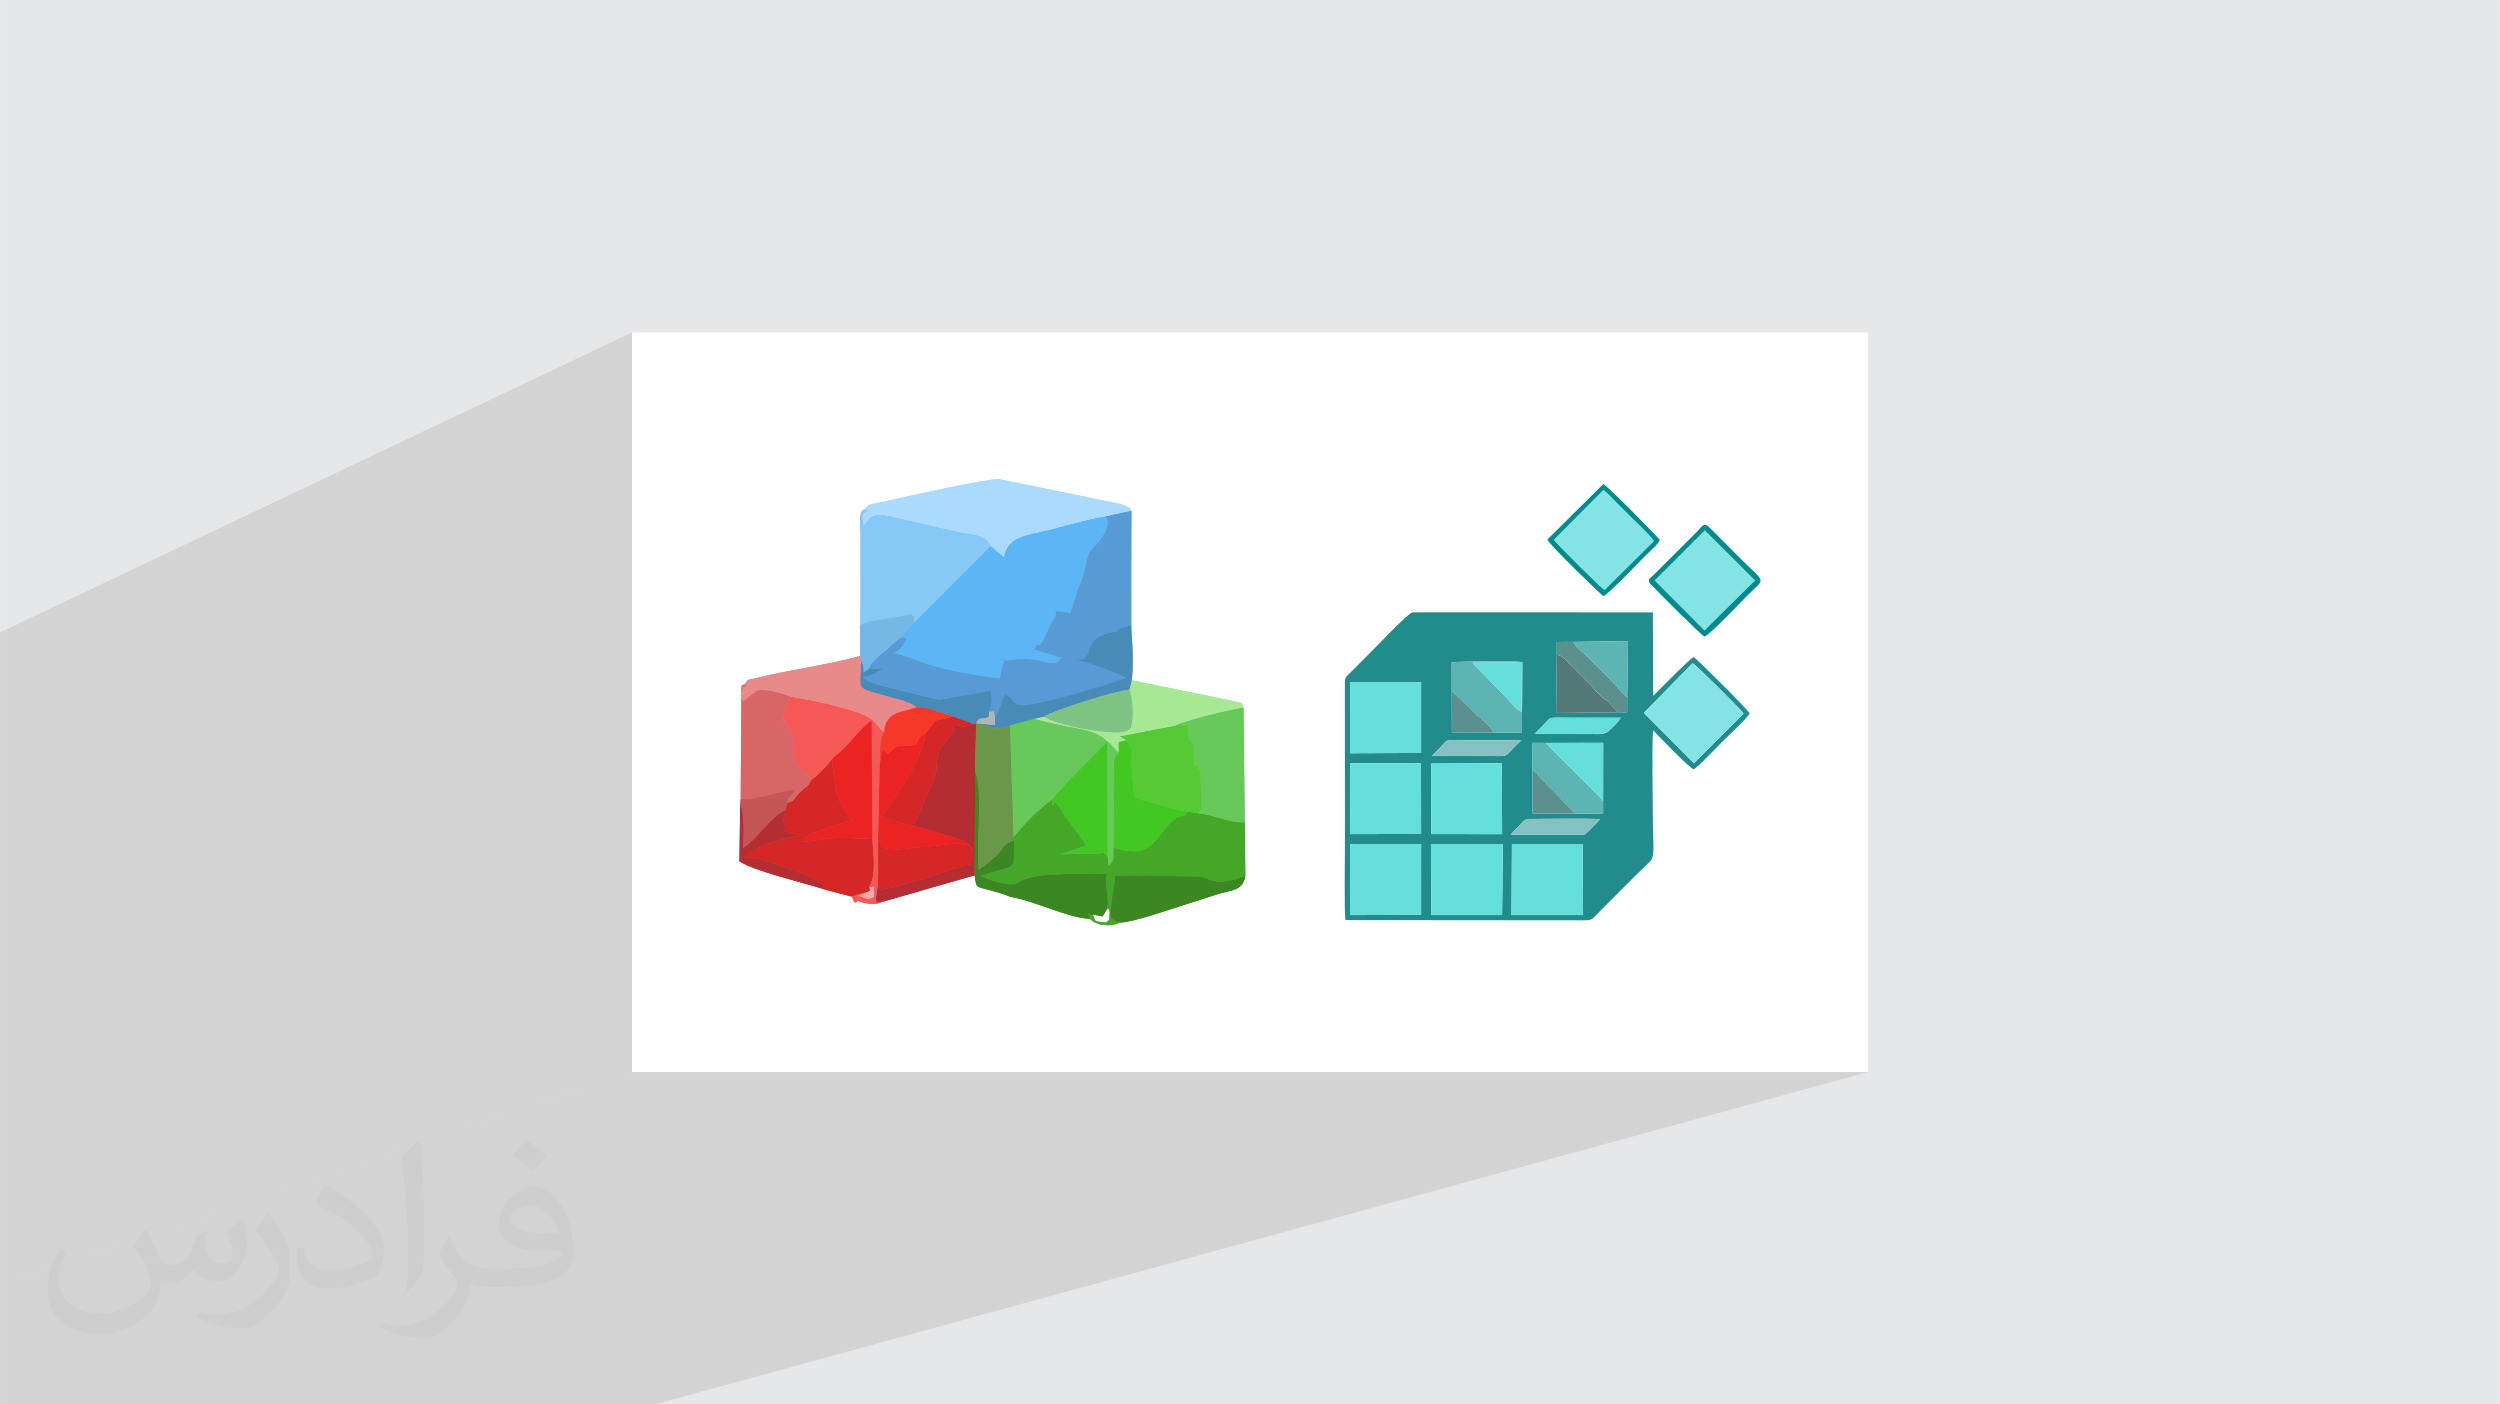 <?xml version="1.0" encoding="UTF-8"?>
<!DOCTYPE svg PUBLIC "-//W3C//DTD SVG 1.0//EN" "http://www.w3.org/TR/2001/REC-SVG-20010904/DTD/svg10.dtd">
<!-- Creator: CorelDRAW -->
<svg xmlns="http://www.w3.org/2000/svg" xml:space="preserve" width="3.708in" height="2.083in" version="1.0" style="shape-rendering:geometricPrecision; text-rendering:geometricPrecision; image-rendering:optimizeQuality; fill-rule:evenodd; clip-rule:evenodd"
viewBox="0 0 3702.73 2080.18"
 xmlns:xlink="http://www.w3.org/1999/xlink"
 xmlns:xodm="http://www.corel.com/coreldraw/odm/2003">
 <defs>
  <style type="text/css">
   <![CDATA[
    .fil10 {fill:#008B8E}
    .fil4 {fill:#228C8D}
    .fil24 {fill:#3C8724}
    .fil28 {fill:#43C723}
    .fil14 {fill:#44A727}
    .fil29 {fill:#488AB8}
    .fil8 {fill:#527978}
    .fil22 {fill:#55CA35}
    .fil13 {fill:#589AD5}
    .fil9 {fill:#5B908F}
    .fil7 {fill:#5CB4B3}
    .fil12 {fill:#5CB5F5}
    .fil6 {fill:#63DEDB}
    .fil18 {fill:#67C959}
    .fil25 {fill:#6A9848}
    .fil32 {fill:#76B7E8}
    .fil30 {fill:#7EC284}
    .fil5 {fill:#84E4E3}
    .fil11 {fill:#85C0C2}
    .fil15 {fill:#86C9F8}
    .fil27 {fill:#A6E894}
    .fil16 {fill:#AADBFE}
    .fil19 {fill:#B32D33}
    .fil34 {fill:#B3B4B4}
    .fil33 {fill:#C65556}
    .fil17 {fill:#D62728}
    .fil20 {fill:#D86666}
    .fil0 {fill:#E6E7E8}
    .fil23 {fill:#E88A8A}
    .fil26 {fill:#EC2323}
    .fil35 {fill:#F2ACAB}
    .fil31 {fill:#F63829}
    .fil21 {fill:#F65856}
    .fil2 {fill:white}
    .fil3 {fill:#373435;fill-opacity:0.031}
    .fil1 {fill:#2B2A29;fill-opacity:0.102}
   ]]>
  </style>
 </defs>
 <g id="Layer_x0020_1">
  <polygon class="fil0" points="-0,0 3702.73,0 3702.73,2080.18 -0,2080.18 "/>
  <g id="_2622159894784">
   <polygon class="fil0" points="970.15,2080.18 -0,2080.18 -0,1903.36 936.13,1587.87 2766.59,1587.87 "/>
   <polygon class="fil0" points="-0,1903.36 -0,936.54 936.13,492.31 936.13,1587.87 "/>
  </g>
  <g id="_2622159893344">
   <polygon class="fil1" points="970.15,2080.18 -0,2080.18 -0,1903.36 936.13,1587.87 2766.59,1587.87 "/>
   <polygon class="fil1" points="-0,1903.36 -0,936.54 936.13,492.31 936.13,1587.87 "/>
  </g>
  <rect class="fil2" x="936.13" y="492.31" width="1830.46" height="1095.55"/>
  <path class="fil3" d="M215.96 1821.93c7.07,10.71 11.65,21.01 16.13,32.45 3.33,6.66 5.09,18.93 20.7,18.93 4.57,0 11.13,-1.35 16.95,-4.57 6.55,-3.44 11.54,-8.64 14.15,-16.53l6.24 -21.01 15.19 -7.49 1.04 1.04c-2.08,7.91 -2.59,15.5 -2.59,21.43 0,17.57 15.19,24.23 27.25,24.23 7.07,0 13.42,-3.44 13.42,-9.89 0,-8.32 -3.53,-22.47 -8.12,-35.16 7.07,-7.07 14.15,-14.15 22.26,-19.87l1.25 0.63c3.53,14.98 5.51,29.75 5.51,39.63 0,9.67 -4.27,20.39 -7.8,27.36 -7.28,13.73 -20.18,24.65 -35.78,24.65 -11.85,0 -25.06,-5.93 -34.12,-16.95l-0.52 0c-8.53,10.61 -21.74,20.18 -42.86,20.18l-6.55 0c-1.04,13.94 -4.05,23.81 -8.64,32.66 -12.58,24.54 -49.92,41.92 -85.08,41.92 -48.89,0 -73.43,-28.19 -73.43,-65.73 0,-23.19 7.59,-44.72 19.24,-60.01l9.56 3.95c-7.28,13.94 -12.17,27.04 -12.17,39.94 0,35.16 28.61,51.9 61.58,51.9 30.58,0 68.44,-19.45 75.31,-42.02 -2.59,-24.65 -11.85,-36.19 -26,-58.66 4.27,-7.49 9.78,-14.98 16.64,-22.98l1.25 0 0 0 0 0 -0.01 -0.04zm563.83 -132.3c10.3,6.45 20.39,14.04 30.27,22.78 -5.51,7.8 -12.38,14.88 -20.91,21.12 -9.89,-8.01 -19.76,-14.88 -29.86,-22.16 6.86,-7.7 13.63,-15.08 20.49,-21.74l0 0 0 0 0 0 0 0 0 0 0.01 0zm5.3 96.11c-16.64,0 -30.27,10.92 -30.27,19.03 0,17.38 33.28,22.78 73.12,22.56 -4.99,-20.39 -22.47,-41.61 -42.86,-41.61l0 0.01zm-37.35 92.99c21.64,0 40.57,-0.63 55.02,-4.27 16.13,-4.05 29.75,-12.17 29.75,-17.78 0,-1.46 0,-3.22 -0.52,-4.68 -9.05,0.83 -19.45,0.83 -28.5,0.83 -29.33,0 -51.79,-6.66 -60.64,-23.09 -2.19,-4.57 -3.74,-9.67 -3.74,-15.5 0,-15.92 6.86,-31.41 18.93,-42.13 10.08,-8.84 21.22,-14.35 32.55,-14.35 20.49,0 36.81,16.44 48.26,42.34 6.24,14.15 10.5,30.47 10.5,51.07 0,13.73 -3.74,25.27 -12.27,33.8 -15.92,15.4 -45.24,21.22 -90.17,21.22l-20.39 0 0 0 -5.3 0c-11.13,0 -19.14,-1.98 -25.48,-6.86l-1.04 0c0.31,2.59 0.52,5.09 0.52,7.49 0,10.08 -3.33,22.98 -10.08,33.28 -19.97,29.64 -41.61,42.53 -60.33,42.53 -18.93,0 -42.13,-7.28 -63.03,-16.75l3.74 -7.28c6.76,2.81 16.13,4.68 29.02,4.68 33.8,0 78.21,-32.45 83.72,-64.17 -1.25,-2.59 -3.53,-6.03 -6.76,-9.67 -9.89,-11.75 -16.13,-21.53 -21.95,-31.82 4.99,-9.89 9.56,-17.78 13.83,-24.96l1.77 -0.21c14.46,29.44 27.56,46.28 56.78,46.28l4.57 0 0 0 21.22 0 0 0 0 0 0 0 0 0 0 0 0.04 0zm-146.45 31.1c2.5,-13.52 2.7,-28.7 2.7,-42.86l0 -21.01c0,-39.21 -4.99,-96.2 -9.05,-133.34 7.07,-7.59 16.95,-16.53 24.75,-22.56l2.29 0.63c5.3,46.7 6.55,100.79 6.55,150.81 0,13.11 -0.52,25.9 -1.77,35.26 -0.73,11.85 -7.59,20.8 -22.26,34.53l-3.22 -1.46zm-150.71 -61.89c0.73,18.41 9.78,32.87 41.4,32.87 19.66,0 36.3,-5.09 54.71,-13.83 3.33,-1.46 5.09,-3.44 5.09,-5.09 0,-11.54 -8.84,-26.83 -23.71,-40.77 -14.46,-13.11 -33.6,-24.65 -51.48,-32.35 -6.14,-2.59 -8.12,-5.3 -8.12,-7.91 0,-5.3 7.07,-16.44 12.9,-24.44l1.98 -0.21c20.49,10.71 43.38,26.63 60.33,44.3 15.4,16.33 24.96,32.87 24.96,50.86 0,13.31 -4.05,25.79 -10.61,37.44 -22.47,11.33 -46.39,19.97 -70.1,19.97 -28.81,0 -48.47,-13.52 -48.47,-45.24 0,-3.44 0,-8.73 1.25,-15.61l9.89 0 0 0 0 0 0 0 0 0 0 0 -0.01 0zm-52.11 -52.32l17.89 28.92c6.55,10.71 12.69,22.37 12.69,40.77l0 23.5c0,19.03 -12.17,39.42 -31.82,59.6 -15.4,13.63 -29.02,19.45 -41.61,19.45 -18.72,0 -40.15,-5.82 -64.9,-16.44l2.81 -7.28c7.8,2.08 16.84,3.84 27.98,3.84 35.58,-0.21 71.97,-26.21 88.61,-57.93 1.98,-3.64 2.7,-7.07 2.7,-9.47 0,-3.64 -1.98,-7.7 -3.53,-11.33 -9.05,-17.05 -19.14,-32.66 -30.27,-47.12 5.82,-9.16 11.65,-17.99 17.99,-26.73l1.46 0.21 0 0 0 0 0 0 0 0 0 0 -0.01 0z"/>
  <g id="_2622159900352">
   <g>
    <path class="fil4" d="M2239.36 1250.08l104.75 0 0.56 105.35 -106.02 0 0.72 -105.35zm-119.96 0l106.64 0 -1.29 105.35 -104.84 0 -0.51 -105.35zm-119.77 0.42l4.86 -0.5 -3.97 0.09 100.82 0 3.47 0.41 -0.02 104.52 -105.16 0.4 0 -104.92zm119.96 -119.45l104.84 -0.71 0.3 105.14 -104.95 -0.04 -0.19 -104.39zm-119.96 -0.46l104.95 -0.22 0.2 104.83 -104.8 0.27 -0.34 -104.88zm237.9 105.84c2.99,-4.15 7.22,-7.91 11.35,-12.03 3.9,-3.9 8.32,-11.35 15.63,-11.35 23.89,0 85.91,-0.98 105.56,0.28 -5.78,6.57 -12.5,12.76 -18.88,19.24 -5.1,5.18 -5.45,4.04 -15,3.95l-98.66 -0.09zm32.21 -94.89l-0.46 -41.22 20.71 0.07 84.55 -0.19 -0.14 86.44 0.04 18.88 -41.87 -0.46 -62.75 -0.13 -0.08 -63.39zm-270.11 -130.8l4.87 -0.4 1.33 0.07 94.19 0 4.79 0.33 -0.01 104.49 -105.16 0.51 0 -104.99zm121.29 108.84c29.5,-27.76 10.77,-23.17 53.38,-23.17 26.32,0 52.64,0 78.96,0 -29.63,28.17 -13.99,23.19 -53.75,23.19 -26.17,0 -52.42,0.19 -78.59,-0.02zm29.21 -96.46l-0.1 -42.17c14.26,-1.29 93.44,-2.44 104.86,-0.13l-0.83 104.54 -44.44 -0.37 -59.21 -0.19 -0.29 -61.68zm123.01 63.56c5.43,-4.95 12.14,-12.16 17.7,-17.98 4.36,-4.56 4.51,-5.64 13.4,-5.66l96.16 0.09c-2.59,5.81 -13.44,15.46 -18.2,20.01 -6.66,6.36 -23.52,3.66 -34.11,3.66 -24.52,0 -50.63,0.86 -74.95,-0.12zm235.72 43.84l-74.1 -74.62 72.16 -73.54c5.06,2.08 72.33,69.52 75.58,74.54l-73.63 73.62zm-203 -160.51l-0.12 -19.07 24.55 -0.14 81.06 -1.24 -1.25 82.66 -0.16 22.92 -11.39 -0.12 -93.81 0.99 1.11 -86.01zm-313.99 40.52l0.1 240.11c0.06,23.26 -1.21,94.58 0.7,112.2l351.44 0.32c15.9,0.01 12.3,-0.28 29.77,-17.75l47.73 -47.78c5.2,-5.2 21.41,-19.93 24.57,-24.54 4.76,-6.96 2.03,-35.69 2.03,-46.33 0,-38.27 -1.98,-115.18 0.21,-145.15 0.65,1.03 55.89,58.31 60.19,57.96 6.33,-3.18 34.96,-33.59 41.99,-40.62 8.16,-8.17 36.19,-34.04 40.89,-42 -1.94,-5.51 -81.05,-83.61 -82.88,-83.65 -3.58,-0.07 -54.26,51.65 -60.13,57.66l-0.33 -123.9 -356.07 -0.04c-6.92,1.05 -55.13,52.62 -62.52,59.58l-29.77 29.91c-4.24,4.18 -7.92,5.83 -7.92,14.01z"/>
    <path class="fil5" d="M2449.49 801.61c-2.57,-6.51 -30.5,-32.46 -37.46,-39.42 -6.51,-6.51 -12.06,-12.06 -18.57,-18.57 -5.04,-5.04 -13.46,-14.53 -18.61,-17.91l-73.54 73.89c3.98,5.8 70.69,72.14 75.12,74.49l73.05 -72.48z"/>
    <polygon class="fil6" points="2119.91,1355.43 2224.75,1355.43 2226.04,1250.08 2119.4,1250.08 "/>
    <polygon class="fil6" points="2238.64,1355.43 2344.67,1355.43 2344.11,1250.08 2239.36,1250.08 "/>
    <polygon class="fil6" points="1999.63,1355.42 2104.79,1355.02 2104.81,1250.5 2101.34,1250.08 2000.52,1250.08 2004.49,1250 1999.63,1250.5 "/>
    <polygon class="fil6" points="1999.63,1115.73 2104.79,1115.22 2104.8,1010.73 2100.01,1010.4 2005.83,1010.4 2004.5,1010.33 1999.63,1010.73 "/>
    <path class="fil5" d="M2582.49 1056.9c-3.25,-5.02 -70.52,-72.46 -75.58,-74.54l-72.16 73.54 74.1 74.62 73.63 -73.62z"/>
    <path class="fil5" d="M2450.8 859.77l73.75 73.97 74.85 -74.01 -74.34 -74.21c-24.84,24.73 -49.52,49.51 -74.25,74.25z"/>
    <polygon class="fil6" points="1999.98,1235.47 2104.78,1235.2 2104.58,1130.37 1999.63,1130.59 "/>
    <polygon class="fil6" points="2119.78,1235.43 2224.73,1235.48 2224.43,1130.34 2119.59,1131.05 "/>
    <path class="fil7" d="M2253.42 1054.47c-5.56,-1.89 -14.61,-13.07 -19.19,-17.64l-53.45 -55.19 73.6 -1.03 -0.96 73.87zm-103.28 -31.35l30.88 29.79c4.84,4.82 4.74,6.25 9.5,8.95 5.43,3.08 19.51,18.6 21.31,21.63 -1.62,1.93 -0.07,1.62 -2.19,1.5l44.44 0.37 0.83 -104.54c-11.42,-2.31 -90.6,-1.16 -104.86,0.13l0.1 42.17z"/>
    <path class="fil7" d="M2269.74 1141.53c4.5,1.16 5.88,3.12 8.53,6.51 8.15,10.42 26.77,26.94 38.76,40.82 5.13,5.95 11.19,9.96 15.54,16.18l41.87 0.46 -0.04 -18.88c-6.67,-10.38 -78.61,-77.23 -84.42,-86.24l-20.71 -0.07 0.46 41.22z"/>
    <path class="fil8" d="M2398.56 1055.03c-3.26,-0.41 -7.83,-6.61 -10.94,-9.73 -6.9,-6.9 -4.86,-6.11 -11.89,-10.21 -4.49,-2.62 -16.91,-17.48 -22.5,-23.07l-22.55 -22.55c-10.4,-10.4 -15.49,-18.81 -24.82,-19.46l-1.11 86.01 93.81 -0.99z"/>
    <path class="fil6" d="M2374.41 1186.62l0.14 -86.44 -84.55 0.19c5.81,9.01 77.75,75.87 84.42,86.24z"/>
    <path class="fil9" d="M2305.86 970.01c9.32,0.65 14.42,9.06 24.82,19.46l22.55 22.55c5.59,5.59 18,20.45 22.5,23.07 7.02,4.09 4.99,3.31 11.89,10.21 3.12,3.12 7.68,9.32 10.94,9.73l11.39 0.12 0.16 -22.92c-4.26,-2.66 -7.73,-6.45 -10.97,-10.46 -7.54,-9.36 -38.74,-39.55 -49.27,-50.16 -6.67,-6.71 -15.2,-12.43 -19.57,-20.8l-24.55 0.14 0.12 19.07z"/>
    <path class="fil10" d="M2450.8 859.77c24.73,-24.74 49.42,-49.52 74.25,-74.25l74.34 74.21 -74.85 74.01 -73.75 -73.97zm73.72 83.05c7.26,-1.6 54.7,-51.93 63.71,-60.94 26.97,-26.97 27.65,-16.47 -9.82,-53.93l-46.38 -46.5c-8.67,-8.87 -11.88,-0.67 -17.79,5.22l-61.72 61.65c-9.64,9.64 -13.9,10.05 -7.3,17.25 9.91,10.8 74.4,75.28 79.3,77.25z"/>
    <path class="fil7" d="M2410.11 1032.23l1.25 -82.66 -81.06 1.24c4.37,8.37 12.9,14.09 19.57,20.8 10.53,10.61 41.73,40.8 49.27,50.16 3.24,4.02 6.71,7.8 10.97,10.46z"/>
    <path class="fil10" d="M2376.44 874.09c-4.43,-2.35 -71.14,-68.69 -75.12,-74.49l73.54 -73.89c5.14,3.38 13.57,12.87 18.61,17.91 6.51,6.51 12.06,12.06 18.57,18.57 6.96,6.96 34.88,32.9 37.46,39.42l-73.05 72.48zm-84.59 -74.92c2.54,7.7 81.63,83.6 82.78,83.73 4.53,0.52 56.45,-53.81 63.53,-60.89 5.03,-5.03 18.13,-15.89 20.08,-22.41 -0.09,-1.31 -77.76,-80.7 -83.61,-82.58l-82.78 82.16z"/>
    <path class="fil6" d="M2253.42 1054.47l0.96 -73.87 -73.6 1.03 53.45 55.19c4.58,4.57 13.63,15.76 19.19,17.64z"/>
    <path class="fil11" d="M2336.19 1236.51c9.55,0.09 9.9,1.23 15,-3.95 6.38,-6.47 13.1,-12.67 18.88,-19.24 -19.65,-1.26 -81.67,-0.28 -105.56,-0.28 -7.31,0 -11.73,7.45 -15.63,11.35 -4.12,4.12 -8.35,7.88 -11.35,12.03l98.66 0.09z"/>
    <path class="fil11" d="M2120.92 1119.58c26.17,0.22 52.41,0.02 78.59,0.02 39.76,0 24.12,4.98 53.75,-23.19 -26.32,0 -52.64,0 -78.96,0 -42.61,0 -23.88,-4.59 -53.38,23.17z"/>
    <path class="fil6" d="M2273.14 1086.68c24.32,0.98 50.43,0.12 74.95,0.12 10.58,0 27.45,2.69 34.11,-3.66 4.76,-4.54 15.61,-14.2 18.2,-20.01l-96.16 -0.09c-8.89,0.02 -9.04,1.1 -13.4,5.66 -5.55,5.81 -12.27,13.03 -17.7,17.98z"/>
    <path class="fil9" d="M2332.57 1205.05c-4.34,-6.22 -10.4,-10.24 -15.54,-16.18 -11.99,-13.89 -30.62,-30.4 -38.76,-40.82 -2.65,-3.39 -4.03,-5.35 -8.53,-6.51l0.08 63.39 62.75 0.13z"/>
    <path class="fil9" d="M2150.13 1023.12l0.29 61.68 59.21 0.19c2.12,0.12 0.57,0.43 2.19,-1.5 -1.8,-3.03 -15.88,-18.55 -21.31,-21.63 -4.76,-2.7 -4.65,-4.14 -9.5,-8.95l-30.88 -29.79z"/>
   </g>
   <g>
    <g>
     <path class="fil12" d="M1467.33 808.56l-112.92 113.01c-10.61,11.04 -11.86,10.43 -19.37,21.97 5.59,4.47 13.64,-4.96 0.13,15.05 -3.35,4.97 -6.44,6.36 -11.6,8.22l31.43 9.84c33.54,14.92 88.94,23.67 125.2,28.41l7.53 -28.69c-0.56,0.29 -11.65,-0.89 0.34,1.89 6.64,1.54 23.19,-7.13 56.76,1.68 21.78,5.71 21.79,0.26 27.53,-5.43l-40.16 -12.57c7.27,-19.28 3.17,12.31 20.54,-30 4.45,-10.86 16.57,-24.16 8.74,-26.84l24.11 2.56 10.23 -32.66c0.65,-1.69 2.65,-6.21 3.52,-8.49 15.42,-40.84 6.75,-41.5 20.69,-55.94l7.73 -8.36c7.52,-9.78 17.88,-25.73 9.85,-37.6 -27.19,4.48 -59.19,13.92 -86.2,20.85 -28.12,7.2 -60.15,8.24 -64.51,39.97 -1.18,-0.92 -2.33,-2.15 -3.32,-3.04 -0.94,-0.85 -2.09,-1.87 -3.19,-2.86l-13.06 -10.96z"/>
     <path class="fil13" d="M1637.61 764.6c8.04,11.87 -2.33,27.82 -9.85,37.6l-7.73 8.36c-13.94,14.44 -5.26,15.1 -20.69,55.94 -0.86,2.28 -2.87,6.8 -3.52,8.49l-10.23 32.66 -24.11 -2.56c7.83,2.68 -4.28,15.98 -8.74,26.84 -17.37,42.31 -13.27,10.72 -20.54,30l40.16 12.57c-5.74,5.69 -5.74,11.14 -27.53,5.43 -33.57,-8.81 -50.12,-0.14 -56.76,-1.68 -11.99,-2.78 -0.9,-1.59 -0.34,-1.89l-7.53 28.69c-36.26,-4.73 -91.66,-13.49 -125.2,-28.41l-31.43 -9.84c5.17,-1.86 8.25,-3.25 11.6,-8.22 13.51,-20.01 5.46,-10.58 -0.13,-15.05 -9.4,6.66 -15.14,13.05 -24.97,21.28 -6.28,5.27 -6.25,4.48 -12.4,10.9 -9.19,9.6 -5.07,3.67 -10.97,14.52l20.7 0.48 -14.13 7.75c-9.28,3.65 -6.98,2.55 -15.59,3.75 9.94,11.58 29.09,13.05 43.2,17.33l69.56 17.23 76.74 -13.54c1.4,18 3.58,13.11 -2.28,30.71 9.41,2.7 5.5,-7.02 8.45,8.54 2.7,-5.46 5.64,-10.06 7.31,-14.8l7.3 -18.8c12.67,4.21 7.98,7.32 18.03,14.43 12.96,9.17 153.74,-34.89 162.53,-39.78 -19.03,-7.92 -65.3,-27.39 -78.13,-25.2 41.52,-1.49 0.51,-34.27 66.31,-43.31 -0.6,-1.11 -1.65,-2.43 -2.18,-3.11l20.56 -5.32 0.66 -170.29 -38.13 8.28z"/>
     <path class="fil14" d="M1501.13 1239.64l0.69 4.99c-1.1,50.64 7.7,32.01 -49.33,52.98 8.83,5.02 40.07,15.24 51.67,11.59l12.1 -6.16c24.24,-11.27 96.13,-7.63 123.12,-8.78 -3.64,18.37 2.83,29.85 1.01,50.86 0.22,0.39 3.36,1.18 3.14,7.26 -0.54,15.32 -1.52,8.64 -4.64,14.12 -20.94,-2.68 -14.92,0.54 -20.22,-11.85 -5.3,3.19 -9.26,-9.87 -4.38,6.33 8.5,9.36 25.92,11.25 38.4,7.96l5.75 -2.43c-17.06,-5.87 -14.21,-9.87 -12.3,-28.04 1.42,-13.42 4.16,-27.53 5.72,-41.26 32.96,-1.06 66.28,0.32 99.32,0.85 42.44,0.68 24.76,0.95 44.22,6.23 17.12,4.64 33.01,-0.54 49.05,-6.66l-0.81 -79.88c-21.01,1.93 -47.13,-11.61 -68.25,-12.99l-16.8 -2.89c-7.72,16.8 -5.68,-6.95 -33.8,26.72 -4.19,5.01 -1.62,1.37 -5.37,6.44 -13.97,18.88 -26.39,34.92 -70.55,20.14 -0.17,16.79 2.42,17.99 -6.62,26.66l-1.77 -13.07c-11.49,-9.36 0.9,-4.38 -14.44,-4.68l-55.47 1.36 38.55 -13.18 -33.48 -46.12c-0.59,-1.04 -2.26,-4.3 -2.9,-5.28 -16.27,-24.93 -8.71,-6.67 -13.8,-7.74l0.26 -9.69c-25.69,19.17 -38.87,33.96 -58.06,56.21z"/>
     <path class="fil15" d="M1273.99 926.08c20.41,-10.91 52.7,-8.48 74.62,-17.01 7.15,7.07 5.22,-0.6 5.79,12.49l112.92 -113.01c-7.18,-17.69 -28.93,-17.01 -46.5,-20.36l-103.91 -23.98c-26.56,-6.24 -29.37,3.16 -37.55,14.2 -2.48,-19.52 -4.35,-13.07 6.06,-22.05l-4.8 -1.94c-9.79,1.78 -6.27,23.31 -6.17,36.11 0.12,15.46 0.06,31.05 0,46.51 -0.11,29.31 0.39,60.04 -0.48,89.03z"/>
     <path class="fil16" d="M1280.63 754.43l4.8 1.94c-10.41,8.98 -8.55,2.52 -6.06,22.05 8.18,-11.03 10.99,-20.44 37.55,-14.2l103.91 23.98c17.58,3.34 39.33,2.67 46.5,20.36l13.06 10.96c1.1,0.99 2.24,2.01 3.19,2.86 0.99,0.9 2.14,2.12 3.32,3.04 4.36,-31.73 36.39,-32.77 64.51,-39.97 27.01,-6.92 59.01,-16.37 86.2,-20.85l38.13 -8.28c-7.3,-9.1 3.84,-0.2 -7.58,-6.38 -4.98,-2.69 -6.66,-2.84 -12.1,-4.14l-176.43 -36.04c-18.12,-1.1 -141.93,26.83 -177.07,34.71 -14.15,3.18 -14.37,0.79 -21.91,9.95z"/>
     <path class="fil17" d="M1201.81 1154.91c-6.02,12.17 -8.04,8.95 -18.5,20.14 -7.61,8.13 -6.91,11.74 -17.24,14.21l-3.03 10.61c-4.75,23.24 -2.14,9.69 0.53,31.51 8.47,4.28 11.03,2.91 19.88,6.29 -25.67,4.35 -64.72,15.24 -82.51,31.98 26.62,0.86 40.23,8.43 65.45,16.43 12.06,3.83 22.19,7.96 30.09,11.46 17.23,7.64 15.01,5.13 25.13,20l38.36 10.11c15.81,-2.28 0.27,0.07 13.63,-3.66 9.01,-2.51 6.96,-0.79 14.84,-4.32l-0.63 -6.44c10.45,-19.68 5.26,-48.85 4.14,-71.87 -21.93,2.04 -36.83,-1.35 -52.61,-0.19 -20.41,1.49 -35.68,4.72 -53.27,6.12 8.23,-9.73 1.12,-3.64 12.35,-10.44 0.13,-0.08 7.96,-3.37 8.84,-3.69l57.88 -20.15c-5.92,-0.01 -2.96,4.19 -13.26,-12.35 -14.28,-22.91 -14.47,-31.26 -16.21,-49.05 -1.14,-11.62 -3.57,-11.82 -2.07,-29.16 -7.02,9.6 -21.81,26.17 -31.8,32.47z"/>
     <path class="fil18" d="M1495.71 1074.36l5.42 165.28c19.18,-22.26 32.37,-37.04 58.06,-56.21 7.09,-9.97 10.55,-11.04 18.1,-20.91l62.4 -63.64 0.78 169.89 1.77 13.07c9.04,-8.67 6.45,-9.87 6.62,-26.66 2.63,-24.2 0.88,-49.2 1.14,-73.66 0.12,-11.71 0.2,-23.3 0.21,-35.02 0.02,-17.36 -2.95,-21.7 6.91,-31.86 -1.05,-0.94 -2.07,-2.2 -2.88,-3.07 -36.12,-38.71 -39.74,-24.58 -122.2,-47.05l-36.33 9.85z"/>
     <path class="fil19" d="M1352.68 1223.94c15.16,1.84 29.91,7.54 45.21,12.52 14.62,4.76 38.66,7.95 43.06,22.43l-3.42 21.27c-18,2.84 -52.35,16.17 -68.07,21.03 -13.02,4.03 -23.55,7.23 -36.28,10.57 -6.6,1.73 -11.08,2.62 -17.78,4.02l-8.32 1.9c-0.63,0.18 -2.02,0.48 -3.13,1.14l-3.33 -11 -3.72 24.63c4.89,3.45 -10.38,6.73 10.96,3l137.14 -39.38 -1.5 -0.13 0.7 -153.32 1.45 -71.49 -3.85 1.07c-18.08,6.24 -7.83,4.16 -26.94,1.56 -1.6,14.21 -13.05,22.26 -20.78,33.08 -10.19,14.27 -2.97,31.1 -12.04,50.21l-29.38 66.9z"/>
     <path class="fil20" d="M1096.97 1183.73c26.72,0.81 53.18,-11.72 81.6,-14.4 -4.89,9.45 -15.69,16.32 -12.49,19.94 10.33,-2.47 9.63,-6.08 17.24,-14.21 10.46,-11.19 12.48,-7.97 18.5,-20.14 -6.27,-8.15 -3,-3.94 -10.19,-10.14 -25.69,-22.15 -8.63,-23.84 -20.13,-60.77 -4.13,-13.26 -2.59,-6.52 -5.09,-10.53 -15.09,-24.11 1.24,12.32 -6.09,-8.08 -1.53,-9.16 10.22,-33.22 10.72,-33.57 -7.82,-3.69 -39.37,-13.41 -50.44,-8.69l-20.15 15.65c-3.9,-13.83 -4.2,-3.1 -0.87,-15.65 4.19,-15.8 -7.99,1.42 6.54,-7.68l-3.68 -1.65 -4.28 1.76 -1.18 168.16z"/>
     <path class="fil21" d="M1201.81 1154.91c9.99,-6.3 24.79,-22.87 31.8,-32.47 23.49,-16.57 35.27,-39.19 57.16,-55.33l1.18 174.25c1.12,23.02 6.31,52.19 -4.14,71.87 6.33,5.18 7.17,-11.41 6.73,15.35 -11.6,5.32 -9.1,2.06 -22.56,-1.57l16.46 -7.34c-7.89,3.53 -5.83,1.82 -14.84,4.32 -13.36,3.73 2.19,1.38 -13.63,3.66 0.74,0.69 2.01,0.56 2.43,1.81 4.41,13.35 7.24,4.36 7.7,4.56 11.51,4.92 27.73,7.2 37.75,1.42 -21.34,3.73 -6.06,0.46 -10.96,-3l3.72 -24.63 0.02 -63.49 2.34 -113.03c0.25,-16.61 -0.02,-36.88 6.41,-46.56l-17.04 -18.22c-18.12,-16.05 -99.02,-30.96 -121.32,-34.68 -0.51,0.35 -12.25,24.41 -10.72,33.57 7.33,20.4 -9,-16.03 6.09,8.08 2.5,4.01 0.96,-2.73 5.09,10.53 11.51,36.93 -5.55,38.62 20.13,60.77 7.19,6.2 3.92,1.99 10.19,10.14z"/>
     <path class="fil18" d="M1740.29 1074.75l18.52 -2.08c0.35,4.98 1.62,18.03 1.73,18.58 4.16,20.25 8.61,-3.66 8.4,29.98 -0.15,24.94 4.13,3.11 9.03,23.1l1.04 43.38c-0.65,15.35 4.81,3.92 -3.64,17.04 21.13,1.38 47.24,14.92 68.25,12.99l-1.91 -169.53c-12.3,0.24 -91.55,20.17 -101.43,26.53z"/>
     <path class="fil22" d="M1668.19 1096.61c9.97,10.83 5.52,9.9 7.99,41.4 1.1,13.98 2.86,28.46 3.41,43.49 21.94,6.03 57.08,17.76 78.99,20.37l16.8 2.89c8.44,-13.12 2.98,-1.68 3.64,-17.04l-1.04 -43.38c-4.9,-20 -9.18,1.84 -9.03,-23.1 0.2,-33.64 -4.25,-9.73 -8.4,-29.98 -0.11,-0.55 -1.38,-13.61 -1.73,-18.58l-18.52 2.08 -82.03 15.88 9.92 5.98z"/>
     <path class="fil23" d="M1102.43 1013.8l3.68 1.65c-14.53,9.1 -2.35,-8.12 -6.54,7.68 -3.33,12.55 -3.03,1.82 0.87,15.65l20.15 -15.65c11.07,-4.72 42.62,5 50.44,8.69 22.29,3.71 103.2,18.63 121.32,34.68l17.04 18.22c2.26,-31.15 24.41,-28.52 48.77,-37.29 -10.79,-8.62 -37.9,-14.46 -53.61,-18.96 -37.71,-10.82 -29.75,-6.02 -29.11,-49.08l-1.28 -7.93c-45.58,13.03 -109.57,21.57 -153.02,32.56 -16.03,4.05 -11.51,0.73 -18.7,9.78z"/>
     <path class="fil24" d="M1443.5 1295.93c2.68,20.69 2,16.81 20.5,22.12 10.73,3.09 22.71,5.94 32.47,10.44 36.25,5.74 85.54,31.4 117.82,32.49 -4.88,-16.2 -0.92,-3.14 4.38,-6.33l14.42 2.79 7.3 -12.32c1.82,-21.01 -4.64,-32.49 -1.01,-50.86 -26.99,1.15 -98.88,-2.49 -123.12,8.78l-12.1 6.16c-11.6,3.65 -42.83,-6.57 -51.67,-11.59 57.02,-20.97 48.23,-2.34 49.33,-52.98 -18.73,6.83 -14.04,11.6 -27.42,23.87 -4.96,4.54 -19.92,16.6 -24.64,19.79 -4.09,-34.66 6.21,-122.33 -5.56,-145.67l-0.7 153.32z"/>
     <path class="fil25" d="M1444.2 1142.61c11.77,23.35 1.47,111.01 5.56,145.67 4.73,-3.19 19.68,-15.24 24.64,-19.79 13.38,-12.27 8.69,-17.04 27.42,-23.87l-0.69 -4.99 -5.42 -165.28c-15.37,5.46 -26.66,7.48 -40.65,-2.2l-9.4 -1.04 -1.45 71.49z"/>
     <path class="fil24" d="M1658.44 1366.51c20.48,-0.36 73.8,-19.5 96.13,-26.4 15.78,-4.88 31.53,-10.04 47.03,-15.06 22.03,-7.14 38.7,-4.65 42.84,-27.42 -16.04,6.12 -31.92,11.29 -49.05,6.66 -19.46,-5.28 -1.78,-5.55 -44.22,-6.23 -33.04,-0.53 -66.36,-1.91 -99.32,-0.85 -1.56,13.73 -4.3,27.83 -5.72,41.26 -1.91,18.17 -4.76,22.18 12.3,28.04z"/>
     <path class="fil26" d="M1233.62 1122.44c-1.51,17.34 0.93,17.54 2.07,29.16 1.74,17.79 1.93,26.15 16.21,49.05 10.31,16.53 7.34,12.34 13.26,12.35l-57.88 20.15c-0.88,0.32 -8.72,3.61 -8.84,3.69 -11.22,6.8 -4.12,0.71 -12.35,10.44 17.58,-1.4 32.86,-4.62 53.27,-6.12 15.78,-1.16 30.68,2.24 52.61,0.19l-1.18 -174.25c-21.88,16.14 -33.67,38.76 -57.16,55.33z"/>
     <path class="fil27" d="M1675.07 926.61c1.78,25.85 6.22,72.16 -2.65,95.07 5.8,13.77 6.71,42.08 2.64,55.75 -6.27,8.95 -20.77,7.14 -28.34,7.15 -24.18,0.04 -83.79,-12.11 -100.86,-23.04l-13.83 2.97c82.47,22.47 86.09,8.35 122.2,47.05 0.81,0.87 1.83,2.13 2.88,3.07l-0.29 -15.62 11.36 -2.4 -9.92 -5.98 82.03 -15.88c9.88,-6.36 89.12,-26.29 101.43,-26.53 -4.75,-8.72 7.23,-4.98 -36.29,-14.16l-128.64 -26.36 -1.06 -251.39 -0.66 170.29z"/>
     <path class="fil28" d="M1559.19 1183.42l-0.26 9.69c5.09,1.07 -2.48,-17.19 13.8,7.74 0.63,0.97 2.3,4.24 2.9,5.28l33.48 46.12 -38.55 13.18 55.47 -1.36c15.34,0.3 2.95,-4.68 14.44,4.68l-0.78 -169.89 -62.4 63.64c-7.55,9.87 -11.01,10.94 -18.1,20.91z"/>
     <path class="fil29" d="M1473.34 1062.49l0.44 11.65 -18.73 -1.99c14,9.69 25.29,7.66 40.65,2.2l36.33 -9.85 13.83 -2.97c12.55,-8.75 110.3,-39.61 126.55,-39.86 8.87,-22.91 4.43,-69.22 2.65,-95.07l-20.56 5.32c0.53,0.67 1.58,1.99 2.18,3.11 -65.8,9.04 -24.79,41.82 -66.31,43.31 12.83,-2.19 59.1,17.28 78.13,25.2 -8.79,4.89 -149.56,48.95 -162.53,39.78 -10.06,-7.11 -5.37,-10.22 -18.03,-14.43l-7.3 18.8c-1.67,4.73 -4.6,9.34 -7.31,14.8z"/>
     <path class="fil28" d="M1657.12 1114.63c-9.86,10.17 -6.89,14.5 -6.91,31.86 -0.02,11.72 -0.09,23.3 -0.21,35.02 -0.26,24.46 1.49,49.46 -1.14,73.66 44.16,14.78 56.58,-1.25 70.55,-20.14 3.75,-5.07 1.19,-1.43 5.37,-6.44 28.11,-33.67 26.07,-9.92 33.8,-26.72 -21.91,-2.6 -57.06,-14.34 -78.99,-20.37 -0.55,-15.03 -2.32,-29.51 -3.41,-43.49 -2.48,-31.5 1.97,-30.58 -7.99,-41.4l-11.36 2.4 0.29 15.62z"/>
     <path class="fil26" d="M1302.98 1131.29l-2.34 113.03 3.02 4.72c3.86,5.28 4.63,8.29 18.23,8.99 17.98,0.93 24.84,-2.56 42.18,-3.24 23.61,-0.94 45.85,-7.03 59.05,-4.51 21.32,4.07 4.32,-4.76 17.84,8.61 -4.4,-14.48 -28.44,-17.67 -43.06,-22.43 -15.3,-4.98 -30.05,-10.68 -45.21,-12.52l-46.25 -13.34c3.37,-8.37 4.73,-7.5 6.19,-9.8l9.08 -14.99c4.38,-6.65 2.57,-3.71 5.1,-6.81 12.99,-15.9 41.51,-66.68 44.85,-93.89 -22.69,14.41 -2.59,20 -34.13,19.02 -21.69,-0.68 -17.55,24.56 -30.01,4.47l-4.54 22.69z"/>
     <path class="fil17" d="M1300.62 1307.82l3.33 11c1.11,-0.66 2.5,-0.95 3.13,-1.14l8.32 -1.9c6.7,-1.4 11.18,-2.29 17.78,-4.02 12.73,-3.34 23.26,-6.54 36.28,-10.57 15.72,-4.86 50.07,-18.19 68.07,-21.03l3.42 -21.27c-13.52,-13.37 3.48,-4.54 -17.84,-8.61 -13.2,-2.52 -35.44,3.57 -59.05,4.51 -17.33,0.68 -24.2,4.17 -42.18,3.24 -13.59,-0.7 -14.36,-3.71 -18.23,-8.99l-3.02 -4.72 -0.02 63.49z"/>
     <path class="fil17" d="M1371.66 1085.11c-3.34,27.21 -31.87,78 -44.85,93.89 -2.53,3.1 -0.72,0.16 -5.1,6.81l-9.08 14.99c-1.46,2.29 -2.82,1.43 -6.19,9.8l46.25 13.34 29.38 -66.9c9.07,-19.1 1.85,-35.93 12.04,-50.21 7.73,-10.82 19.18,-18.87 20.78,-33.08 19.1,2.59 8.85,4.67 26.94,-1.56l-30.19 -11.17 -11.93 3.33c-18.15,3.14 -11.97,0.71 -28.03,20.75z"/>
     <path class="fil30" d="M1545.87 1061.54c17.07,10.93 76.68,23.08 100.86,23.04 7.57,-0.02 22.07,1.8 28.34,-7.15 4.07,-13.67 3.16,-41.98 -2.64,-55.75 -16.25,0.26 -114,31.12 -126.55,39.86z"/>
     <path class="fil29" d="M1358.15 1047.44c18.2,0.54 36.6,9.15 53.46,13.58l30.19 11.17 3.85 -1.07c7.71,-12.27 3.29,-3.13 18.69,-9.06l0.55 -8.1c5.87,-17.59 3.68,-12.71 2.28,-30.71l-76.74 13.54 -69.56 -17.23c-14.11,-4.28 -33.26,-5.76 -43.2,-17.33 8.62,-1.2 6.32,-0.1 15.59,-3.75l14.13 -7.75 -20.7 -0.48 -7.7 5.9c0.2,-6.49 0.34,-5.26 -0.74,-11.31 -0.13,-0.74 -1.14,-1.29 -1.26,-2.87 -0.12,-1.53 -1.07,-1.71 -1.58,-2.57 -0.64,43.06 -8.6,38.26 29.11,49.08 15.71,4.5 42.82,10.34 53.61,18.96z"/>
     <path class="fil19" d="M1095.11 1275.75c22.51,14.91 94.9,31.47 126.5,41.79 -10.12,-14.87 -7.9,-12.36 -25.13,-20 -7.9,-3.5 -18.04,-7.63 -30.09,-11.46 -25.22,-8 -38.83,-15.57 -65.45,-16.43 17.78,-16.74 56.84,-27.63 82.51,-31.98 -8.84,-3.39 -11.41,-2.01 -19.88,-6.29 -2.67,-21.83 -5.28,-8.27 -0.53,-31.51 -24.95,12.35 -35.34,36.97 -62.24,56.06 0.66,-15.18 2.49,-50.62 -4.55,-64.72l-1.14 84.54z"/>
     <path class="fil31" d="M1309.38 1084.73c-6.43,9.68 -6.16,29.95 -6.41,46.56l4.54 -22.69c12.46,20.09 8.32,-5.15 30.01,-4.47 31.54,0.98 11.44,-4.62 34.13,-19.02 16.06,-20.04 9.89,-17.61 28.03,-20.75l11.93 -3.33c-16.86,-4.43 -35.26,-13.04 -53.46,-13.58 -24.36,8.77 -46.51,6.14 -48.77,37.29z"/>
     <path class="fil32" d="M1273.99 926.08l0.15 45.38 1.28 7.93c0.51,0.86 1.46,1.04 1.58,2.57 0.13,1.58 1.13,2.13 1.26,2.87 1.08,6.06 0.94,4.83 0.74,11.31l7.7 -5.9c5.89,-10.85 1.77,-4.92 10.97,-14.52 6.15,-6.42 6.12,-5.64 12.4,-10.9 9.82,-8.24 15.57,-14.62 24.97,-21.28 7.5,-11.55 8.75,-10.93 19.37,-21.97 -0.57,-13.09 1.36,-5.42 -5.79,-12.49 -21.93,8.52 -54.22,6.09 -74.62,17.01z"/>
     <path class="fil33" d="M1096.97 1183.73l-0.72 7.48c7.04,14.1 5.21,49.54 4.55,64.72 26.9,-19.09 37.29,-43.71 62.24,-56.06l3.03 -10.61c-3.2,-3.62 7.61,-10.49 12.49,-19.94 -28.41,2.68 -54.88,15.22 -81.6,14.4z"/>
     <path class="fil34" d="M1445.65 1071.12l9.4 1.04 18.73 1.99 -0.44 -11.65c-2.95,-15.56 0.96,-5.84 -8.45,-8.54l-0.55 8.1c-15.39,5.93 -10.98,-3.21 -18.69,9.06z"/>
     <path class="fil35" d="M1287.82 1313.23l0.63 6.44 -16.46 7.34c13.46,3.62 10.96,6.89 22.56,1.57 0.44,-26.75 -0.39,-10.17 -6.73,-15.35z"/>
    </g>
    <g>
     <path class="fil12" d="M1467.33 808.56l-112.92 113.01c-10.61,11.04 -11.86,10.43 -19.37,21.97 5.59,4.47 13.64,-4.96 0.13,15.05 -3.35,4.97 -6.44,6.36 -11.6,8.22l31.43 9.84c33.54,14.92 88.94,23.67 125.2,28.41l7.53 -28.69c-0.56,0.29 -11.65,-0.89 0.34,1.89 6.64,1.54 23.19,-7.13 56.76,1.68 21.78,5.71 21.79,0.26 27.53,-5.43l-40.16 -12.57c7.27,-19.28 3.17,12.31 20.54,-30 4.45,-10.86 16.57,-24.16 8.74,-26.84l24.11 2.56 10.23 -32.66c0.65,-1.69 2.65,-6.21 3.52,-8.49 15.42,-40.84 6.75,-41.5 20.69,-55.94l7.73 -8.36c7.52,-9.78 17.88,-25.73 9.85,-37.6 -27.19,4.48 -59.19,13.92 -86.2,20.85 -28.12,7.2 -60.15,8.24 -64.51,39.97 -1.18,-0.92 -2.33,-2.15 -3.32,-3.04 -0.94,-0.85 -2.09,-1.87 -3.19,-2.86l-13.06 -10.96z"/>
     <path class="fil13" d="M1637.61 764.6c8.04,11.87 -2.33,27.82 -9.85,37.6l-7.73 8.36c-13.94,14.44 -5.26,15.1 -20.69,55.94 -0.86,2.28 -2.87,6.8 -3.52,8.49l-10.23 32.66 -24.11 -2.56c7.83,2.68 -4.28,15.98 -8.74,26.84 -17.37,42.31 -13.27,10.72 -20.54,30l40.16 12.57c-5.74,5.69 -5.74,11.14 -27.53,5.43 -33.57,-8.81 -50.12,-0.14 -56.76,-1.68 -11.99,-2.78 -0.9,-1.59 -0.34,-1.89l-7.53 28.69c-36.26,-4.73 -91.66,-13.49 -125.2,-28.41l-31.43 -9.84c5.17,-1.86 8.25,-3.25 11.6,-8.22 13.51,-20.01 5.46,-10.58 -0.13,-15.05 -9.4,6.66 -15.14,13.05 -24.97,21.28 -6.28,5.27 -6.25,4.48 -12.4,10.9 -9.19,9.6 -5.07,3.67 -10.97,14.52l20.7 0.48 -14.13 7.75c-9.28,3.65 -6.98,2.55 -15.59,3.75 9.94,11.58 29.09,13.05 43.2,17.33l69.56 17.23 76.74 -13.54c1.4,18 3.58,13.11 -2.28,30.71 9.41,2.7 5.5,-7.02 8.45,8.54 2.7,-5.46 5.64,-10.06 7.31,-14.8l7.3 -18.8c12.67,4.21 7.98,7.32 18.03,14.43 12.96,9.17 153.74,-34.89 162.53,-39.78 -19.03,-7.92 -65.3,-27.39 -78.13,-25.2 41.52,-1.49 0.51,-34.27 66.31,-43.31 -0.6,-1.11 -1.65,-2.43 -2.18,-3.11l20.56 -5.32 0.66 -170.29 -38.13 8.28z"/>
     <path class="fil14" d="M1501.13 1239.64l0.69 4.99c-1.1,50.64 7.7,32.01 -49.33,52.98 8.83,5.02 40.07,15.24 51.67,11.59l12.1 -6.16c24.24,-11.27 96.13,-7.63 123.12,-8.78 -3.64,18.37 2.83,29.85 1.01,50.86 0.22,0.39 3.36,1.18 3.14,7.26 -0.54,15.32 -1.52,8.64 -4.64,14.12 -20.94,-2.68 -14.92,0.54 -20.22,-11.85 -5.3,3.19 -9.26,-9.87 -4.38,6.33 8.5,9.36 25.92,11.25 38.4,7.96l5.75 -2.43c-17.06,-5.87 -14.21,-9.87 -12.3,-28.04 1.42,-13.42 4.16,-27.53 5.72,-41.26 32.96,-1.06 66.28,0.32 99.32,0.85 42.44,0.68 24.76,0.95 44.22,6.23 17.12,4.64 33.01,-0.54 49.05,-6.66l-0.81 -79.88c-21.01,1.93 -47.13,-11.61 -68.25,-12.99l-16.8 -2.89c-7.72,16.8 -5.68,-6.95 -33.8,26.72 -4.19,5.01 -1.62,1.37 -5.37,6.44 -13.97,18.88 -26.39,34.92 -70.55,20.14 -0.17,16.79 2.42,17.99 -6.62,26.66l-1.77 -13.07c-11.49,-9.36 0.9,-4.38 -14.44,-4.68l-55.47 1.36 38.55 -13.18 -33.48 -46.12c-0.59,-1.04 -2.26,-4.3 -2.9,-5.28 -16.27,-24.93 -8.71,-6.67 -13.8,-7.74l0.26 -9.69c-25.69,19.17 -38.87,33.96 -58.06,56.21z"/>
     <path class="fil15" d="M1273.99 926.08c20.41,-10.91 52.7,-8.48 74.62,-17.01 7.15,7.07 5.22,-0.6 5.79,12.49l112.92 -113.01c-7.18,-17.69 -28.93,-17.01 -46.5,-20.36l-103.91 -23.98c-26.56,-6.24 -29.37,3.16 -37.55,14.2 -2.48,-19.52 -4.35,-13.07 6.06,-22.05l-4.8 -1.94c-9.79,1.78 -6.27,23.31 -6.17,36.11 0.12,15.46 0.06,31.05 0,46.51 -0.11,29.31 0.39,60.04 -0.48,89.03z"/>
     <path class="fil16" d="M1280.63 754.43l4.8 1.94c-10.41,8.98 -8.55,2.52 -6.06,22.05 8.18,-11.03 10.99,-20.44 37.55,-14.2l103.91 23.98c17.58,3.34 39.33,2.67 46.5,20.36l13.06 10.96c1.1,0.99 2.24,2.01 3.19,2.86 0.99,0.9 2.14,2.12 3.32,3.04 4.36,-31.73 36.39,-32.77 64.51,-39.97 27.01,-6.92 59.01,-16.37 86.2,-20.85l38.13 -8.28c-7.3,-9.1 3.84,-0.2 -7.58,-6.38 -4.98,-2.69 -6.66,-2.84 -12.1,-4.14l-176.43 -36.04c-18.12,-1.1 -141.93,26.83 -177.07,34.71 -14.15,3.18 -14.37,0.79 -21.91,9.95z"/>
     <path class="fil17" d="M1201.81 1154.91c-6.02,12.17 -8.04,8.95 -18.5,20.14 -7.61,8.13 -6.91,11.74 -17.24,14.21l-3.03 10.61c-4.75,23.24 -2.14,9.69 0.53,31.51 8.47,4.28 11.03,2.91 19.88,6.29 -25.67,4.35 -64.72,15.24 -82.51,31.98 26.62,0.86 40.23,8.43 65.45,16.43 12.06,3.83 22.19,7.96 30.09,11.46 17.23,7.64 15.01,5.13 25.13,20l38.36 10.11c15.81,-2.28 0.27,0.07 13.63,-3.66 9.01,-2.51 6.96,-0.79 14.84,-4.32l-0.63 -6.44c10.45,-19.68 5.26,-48.85 4.14,-71.87 -21.93,2.04 -36.83,-1.35 -52.61,-0.19 -20.41,1.49 -35.68,4.72 -53.27,6.12 8.23,-9.73 1.12,-3.64 12.35,-10.44 0.13,-0.08 7.96,-3.37 8.84,-3.69l57.88 -20.15c-5.92,-0.01 -2.96,4.19 -13.26,-12.35 -14.28,-22.91 -14.47,-31.26 -16.21,-49.05 -1.14,-11.62 -3.57,-11.82 -2.07,-29.16 -7.02,9.6 -21.81,26.17 -31.8,32.47z"/>
     <path class="fil18" d="M1495.71 1074.36l5.42 165.28c19.18,-22.26 32.37,-37.04 58.06,-56.21 7.09,-9.97 10.55,-11.04 18.1,-20.91l62.4 -63.64 0.78 169.89 1.77 13.07c9.04,-8.67 6.45,-9.87 6.62,-26.66 2.63,-24.2 0.88,-49.2 1.14,-73.66 0.12,-11.71 0.2,-23.3 0.21,-35.02 0.02,-17.36 -2.95,-21.7 6.91,-31.86 -1.05,-0.94 -2.07,-2.2 -2.88,-3.07 -36.12,-38.71 -39.74,-24.58 -122.2,-47.05l-36.33 9.85z"/>
     <path class="fil19" d="M1352.68 1223.94c15.16,1.84 29.91,7.54 45.21,12.52 14.62,4.76 38.66,7.95 43.06,22.43l-3.42 21.27c-18,2.84 -52.35,16.17 -68.07,21.03 -13.02,4.03 -23.55,7.23 -36.28,10.57 -6.6,1.73 -11.08,2.62 -17.78,4.02l-8.32 1.9c-0.63,0.18 -2.02,0.48 -3.13,1.14l-3.33 -11 -3.72 24.63c4.89,3.45 -10.38,6.73 10.96,3l137.14 -39.38 -1.5 -0.13 0.7 -153.32 1.45 -71.49 -3.85 1.07c-18.08,6.24 -7.83,4.16 -26.94,1.56 -1.6,14.21 -13.05,22.26 -20.78,33.08 -10.19,14.27 -2.97,31.1 -12.04,50.21l-29.38 66.9z"/>
     <path class="fil20" d="M1096.97 1183.73c26.72,0.81 53.18,-11.72 81.6,-14.4 -4.89,9.45 -15.69,16.32 -12.49,19.94 10.33,-2.47 9.63,-6.08 17.24,-14.21 10.46,-11.19 12.48,-7.97 18.5,-20.14 -6.27,-8.15 -3,-3.94 -10.19,-10.14 -25.69,-22.15 -8.63,-23.84 -20.13,-60.77 -4.13,-13.26 -2.59,-6.52 -5.09,-10.53 -15.09,-24.11 1.24,12.32 -6.09,-8.08 -1.53,-9.16 10.22,-33.22 10.72,-33.57 -7.82,-3.69 -39.37,-13.41 -50.44,-8.69l-20.15 15.65c-3.9,-13.83 -4.2,-3.1 -0.87,-15.65 4.19,-15.8 -7.99,1.42 6.54,-7.68l-3.68 -1.65 -4.28 1.76 -1.18 168.16z"/>
     <path class="fil21" d="M1201.81 1154.91c9.99,-6.3 24.79,-22.87 31.8,-32.47 23.49,-16.57 35.27,-39.19 57.16,-55.33l1.18 174.25c1.12,23.02 6.31,52.19 -4.14,71.87 6.33,5.18 7.17,-11.41 6.73,15.35 -11.6,5.32 -9.1,2.06 -22.56,-1.57l16.46 -7.34c-7.89,3.53 -5.83,1.82 -14.84,4.32 -13.36,3.73 2.19,1.38 -13.63,3.66 0.74,0.69 2.01,0.56 2.43,1.81 4.41,13.35 7.24,4.36 7.7,4.56 11.51,4.92 27.73,7.2 37.75,1.42 -21.34,3.73 -6.06,0.46 -10.96,-3l3.72 -24.63 0.02 -63.49 2.34 -113.03c0.25,-16.61 -0.02,-36.88 6.41,-46.56l-17.04 -18.22c-18.12,-16.05 -99.02,-30.96 -121.32,-34.68 -0.51,0.35 -12.25,24.41 -10.72,33.57 7.33,20.4 -9,-16.03 6.09,8.08 2.5,4.01 0.96,-2.73 5.09,10.53 11.51,36.93 -5.55,38.62 20.13,60.77 7.19,6.2 3.92,1.99 10.19,10.14z"/>
     <path class="fil18" d="M1740.29 1074.75l18.52 -2.08c0.35,4.98 1.62,18.03 1.73,18.58 4.16,20.25 8.61,-3.66 8.4,29.98 -0.15,24.94 4.13,3.11 9.03,23.1l1.04 43.38c-0.65,15.35 4.81,3.92 -3.64,17.04 21.13,1.38 47.24,14.92 68.25,12.99l-1.91 -169.53c-12.3,0.24 -91.55,20.17 -101.43,26.53z"/>
     <path class="fil22" d="M1668.19 1096.61c9.97,10.83 5.52,9.9 7.99,41.4 1.1,13.98 2.86,28.46 3.41,43.49 21.94,6.03 57.08,17.76 78.99,20.37l16.8 2.89c8.44,-13.12 2.98,-1.68 3.64,-17.04l-1.04 -43.38c-4.9,-20 -9.18,1.84 -9.03,-23.1 0.2,-33.64 -4.25,-9.73 -8.4,-29.98 -0.11,-0.55 -1.38,-13.61 -1.73,-18.58l-18.52 2.08 -82.03 15.88 9.92 5.98z"/>
     <path class="fil23" d="M1102.43 1013.8l3.68 1.65c-14.53,9.1 -2.35,-8.12 -6.54,7.68 -3.33,12.55 -3.03,1.82 0.87,15.65l20.15 -15.65c11.07,-4.72 42.62,5 50.44,8.69 22.29,3.71 103.2,18.63 121.32,34.68l17.04 18.22c2.26,-31.15 24.41,-28.52 48.77,-37.29 -10.79,-8.62 -37.9,-14.46 -53.61,-18.96 -37.71,-10.82 -29.75,-6.02 -29.11,-49.08l-1.28 -7.93c-45.58,13.03 -109.57,21.57 -153.02,32.56 -16.03,4.05 -11.51,0.73 -18.7,9.78z"/>
     <path class="fil24" d="M1443.5 1295.93c2.68,20.69 2,16.81 20.5,22.12 10.73,3.09 22.71,5.94 32.47,10.44 36.25,5.74 85.54,31.4 117.82,32.49 -4.88,-16.2 -0.92,-3.14 4.38,-6.33l14.42 2.79 7.3 -12.32c1.82,-21.01 -4.64,-32.49 -1.01,-50.86 -26.99,1.15 -98.88,-2.49 -123.12,8.78l-12.1 6.16c-11.6,3.65 -42.83,-6.57 -51.67,-11.59 57.02,-20.97 48.23,-2.34 49.33,-52.98 -18.73,6.83 -14.04,11.6 -27.42,23.87 -4.96,4.54 -19.92,16.6 -24.64,19.79 -4.09,-34.66 6.21,-122.33 -5.56,-145.67l-0.7 153.32z"/>
     <path class="fil25" d="M1444.2 1142.61c11.77,23.35 1.47,111.01 5.56,145.67 4.73,-3.19 19.68,-15.24 24.64,-19.79 13.38,-12.27 8.69,-17.04 27.42,-23.87l-0.69 -4.99 -5.42 -165.28c-15.37,5.46 -26.66,7.48 -40.65,-2.2l-9.4 -1.04 -1.45 71.49z"/>
     <path class="fil24" d="M1658.44 1366.51c20.48,-0.36 73.8,-19.5 96.13,-26.4 15.78,-4.88 31.53,-10.04 47.03,-15.06 22.03,-7.14 38.7,-4.65 42.84,-27.42 -16.04,6.12 -31.92,11.29 -49.05,6.66 -19.46,-5.28 -1.78,-5.55 -44.22,-6.23 -33.04,-0.53 -66.36,-1.91 -99.32,-0.85 -1.56,13.73 -4.3,27.83 -5.72,41.26 -1.91,18.17 -4.76,22.18 12.3,28.04z"/>
     <path class="fil26" d="M1233.62 1122.44c-1.51,17.34 0.93,17.54 2.07,29.16 1.74,17.79 1.93,26.15 16.21,49.05 10.31,16.53 7.34,12.34 13.26,12.35l-57.88 20.15c-0.88,0.32 -8.72,3.61 -8.84,3.69 -11.22,6.8 -4.12,0.71 -12.35,10.44 17.58,-1.4 32.86,-4.62 53.27,-6.12 15.78,-1.16 30.68,2.24 52.61,0.19l-1.18 -174.25c-21.88,16.14 -33.67,38.76 -57.16,55.33z"/>
     <path class="fil27" d="M1675.07 926.61c1.78,25.85 6.22,72.16 -2.65,95.07 5.8,13.77 6.71,42.08 2.64,55.75 -6.27,8.95 -20.77,7.14 -28.34,7.15 -24.18,0.04 -83.79,-12.11 -100.86,-23.04l-13.83 2.97c82.47,22.47 86.09,8.35 122.2,47.05 0.81,0.87 1.83,2.13 2.88,3.07l-0.29 -15.62 11.36 -2.4 -9.92 -5.98 82.03 -15.88c9.88,-6.36 89.12,-26.29 101.43,-26.53 -4.75,-8.72 7.23,-4.98 -36.29,-14.16l-128.64 -26.36 -1.06 -251.39 -0.66 170.29z"/>
     <path class="fil28" d="M1559.19 1183.42l-0.26 9.69c5.09,1.07 -2.48,-17.19 13.8,7.74 0.63,0.97 2.3,4.24 2.9,5.28l33.48 46.12 -38.55 13.18 55.47 -1.36c15.34,0.3 2.95,-4.68 14.44,4.68l-0.78 -169.89 -62.4 63.64c-7.55,9.87 -11.01,10.94 -18.1,20.91z"/>
     <path class="fil29" d="M1473.34 1062.49l0.44 11.65 -18.73 -1.99c14,9.69 25.29,7.66 40.65,2.2l36.33 -9.85 13.83 -2.97c12.55,-8.75 110.3,-39.61 126.55,-39.86 8.87,-22.91 4.43,-69.22 2.65,-95.07l-20.56 5.32c0.53,0.67 1.58,1.99 2.18,3.11 -65.8,9.04 -24.79,41.82 -66.31,43.31 12.83,-2.19 59.1,17.28 78.13,25.2 -8.79,4.89 -149.56,48.95 -162.53,39.78 -10.06,-7.11 -5.37,-10.22 -18.03,-14.43l-7.3 18.8c-1.67,4.73 -4.6,9.34 -7.31,14.8z"/>
     <path class="fil28" d="M1657.12 1114.63c-9.86,10.17 -6.89,14.5 -6.91,31.86 -0.02,11.72 -0.09,23.3 -0.21,35.02 -0.26,24.46 1.49,49.46 -1.14,73.66 44.16,14.78 56.58,-1.25 70.55,-20.14 3.75,-5.07 1.19,-1.43 5.37,-6.44 28.11,-33.67 26.07,-9.92 33.8,-26.72 -21.91,-2.6 -57.06,-14.34 -78.99,-20.37 -0.55,-15.03 -2.32,-29.51 -3.41,-43.49 -2.48,-31.5 1.97,-30.58 -7.99,-41.4l-11.36 2.4 0.29 15.62z"/>
     <path class="fil26" d="M1302.98 1131.29l-2.34 113.03 3.02 4.72c3.86,5.28 4.63,8.29 18.23,8.99 17.98,0.93 24.84,-2.56 42.18,-3.24 23.61,-0.94 45.85,-7.03 59.05,-4.51 21.32,4.07 4.32,-4.76 17.84,8.61 -4.4,-14.48 -28.44,-17.67 -43.06,-22.43 -15.3,-4.98 -30.05,-10.68 -45.21,-12.52l-46.25 -13.34c3.37,-8.37 4.73,-7.5 6.19,-9.8l9.08 -14.99c4.38,-6.65 2.57,-3.71 5.1,-6.81 12.99,-15.9 41.51,-66.68 44.85,-93.89 -22.69,14.41 -2.59,20 -34.13,19.02 -21.69,-0.68 -17.55,24.56 -30.01,4.47l-4.54 22.69z"/>
     <path class="fil17" d="M1300.62 1307.82l3.33 11c1.11,-0.66 2.5,-0.95 3.13,-1.14l8.32 -1.9c6.7,-1.4 11.18,-2.29 17.78,-4.02 12.73,-3.34 23.26,-6.54 36.28,-10.57 15.72,-4.86 50.07,-18.19 68.07,-21.03l3.42 -21.27c-13.52,-13.37 3.48,-4.54 -17.84,-8.61 -13.2,-2.52 -35.44,3.57 -59.05,4.51 -17.33,0.68 -24.2,4.17 -42.18,3.24 -13.59,-0.7 -14.36,-3.71 -18.23,-8.99l-3.02 -4.72 -0.02 63.49z"/>
     <path class="fil17" d="M1371.66 1085.11c-3.34,27.21 -31.87,78 -44.85,93.89 -2.53,3.1 -0.72,0.16 -5.1,6.81l-9.08 14.99c-1.46,2.29 -2.82,1.43 -6.19,9.8l46.25 13.34 29.38 -66.9c9.07,-19.1 1.85,-35.93 12.04,-50.21 7.73,-10.82 19.18,-18.87 20.78,-33.08 19.1,2.59 8.85,4.67 26.94,-1.56l-30.19 -11.17 -11.93 3.33c-18.15,3.14 -11.97,0.71 -28.03,20.75z"/>
     <path class="fil30" d="M1545.87 1061.54c17.07,10.93 76.68,23.08 100.86,23.04 7.57,-0.02 22.07,1.8 28.34,-7.15 4.07,-13.67 3.16,-41.98 -2.64,-55.75 -16.25,0.26 -114,31.12 -126.55,39.86z"/>
     <path class="fil29" d="M1358.15 1047.44c18.2,0.54 36.6,9.15 53.46,13.58l30.19 11.17 3.85 -1.07c7.71,-12.27 3.29,-3.13 18.69,-9.06l0.55 -8.1c5.87,-17.59 3.68,-12.71 2.28,-30.71l-76.74 13.54 -69.56 -17.23c-14.11,-4.28 -33.26,-5.76 -43.2,-17.33 8.62,-1.2 6.32,-0.1 15.59,-3.75l14.13 -7.75 -20.7 -0.48 -7.7 5.9c0.2,-6.49 0.34,-5.26 -0.74,-11.31 -0.13,-0.74 -1.14,-1.29 -1.26,-2.87 -0.12,-1.53 -1.07,-1.71 -1.58,-2.57 -0.64,43.06 -8.6,38.26 29.11,49.08 15.71,4.5 42.82,10.34 53.61,18.96z"/>
     <path class="fil19" d="M1095.11 1275.75c22.51,14.91 94.9,31.47 126.5,41.79 -10.12,-14.87 -7.9,-12.36 -25.13,-20 -7.9,-3.5 -18.04,-7.63 -30.09,-11.46 -25.22,-8 -38.83,-15.57 -65.45,-16.43 17.78,-16.74 56.84,-27.63 82.51,-31.98 -8.84,-3.39 -11.41,-2.01 -19.88,-6.29 -2.67,-21.83 -5.28,-8.27 -0.53,-31.51 -24.95,12.35 -35.34,36.97 -62.24,56.06 0.66,-15.18 2.49,-50.62 -4.55,-64.72l-1.14 84.54z"/>
     <path class="fil31" d="M1309.38 1084.73c-6.43,9.68 -6.16,29.95 -6.41,46.56l4.54 -22.69c12.46,20.09 8.32,-5.15 30.01,-4.47 31.54,0.98 11.44,-4.62 34.13,-19.02 16.06,-20.04 9.89,-17.61 28.03,-20.75l11.93 -3.33c-16.86,-4.43 -35.26,-13.04 -53.46,-13.58 -24.36,8.77 -46.51,6.14 -48.77,37.29z"/>
     <path class="fil32" d="M1273.99 926.08l0.15 45.38 1.28 7.93c0.51,0.86 1.46,1.04 1.58,2.57 0.13,1.58 1.13,2.13 1.26,2.87 1.08,6.06 0.94,4.83 0.74,11.31l7.7 -5.9c5.89,-10.85 1.77,-4.92 10.97,-14.52 6.15,-6.42 6.12,-5.64 12.4,-10.9 9.82,-8.24 15.57,-14.62 24.97,-21.28 7.5,-11.55 8.75,-10.93 19.37,-21.97 -0.57,-13.09 1.36,-5.42 -5.79,-12.49 -21.93,8.52 -54.22,6.09 -74.62,17.01z"/>
     <path class="fil33" d="M1096.97 1183.73l-0.72 7.48c7.04,14.1 5.21,49.54 4.55,64.72 26.9,-19.09 37.29,-43.71 62.24,-56.06l3.03 -10.61c-3.2,-3.62 7.61,-10.49 12.49,-19.94 -28.41,2.68 -54.88,15.22 -81.6,14.4z"/>
     <path class="fil34" d="M1445.65 1071.12l9.4 1.04 18.73 1.99 -0.44 -11.65c-2.95,-15.56 0.96,-5.84 -8.45,-8.54l-0.55 8.1c-15.39,5.93 -10.98,-3.21 -18.69,9.06z"/>
     <path class="fil35" d="M1287.82 1313.23l0.63 6.44 -16.46 7.34c13.46,3.62 10.96,6.89 22.56,1.57 0.44,-26.75 -0.39,-10.17 -6.73,-15.35z"/>
    </g>
   </g>
  </g>
 </g>
</svg>

